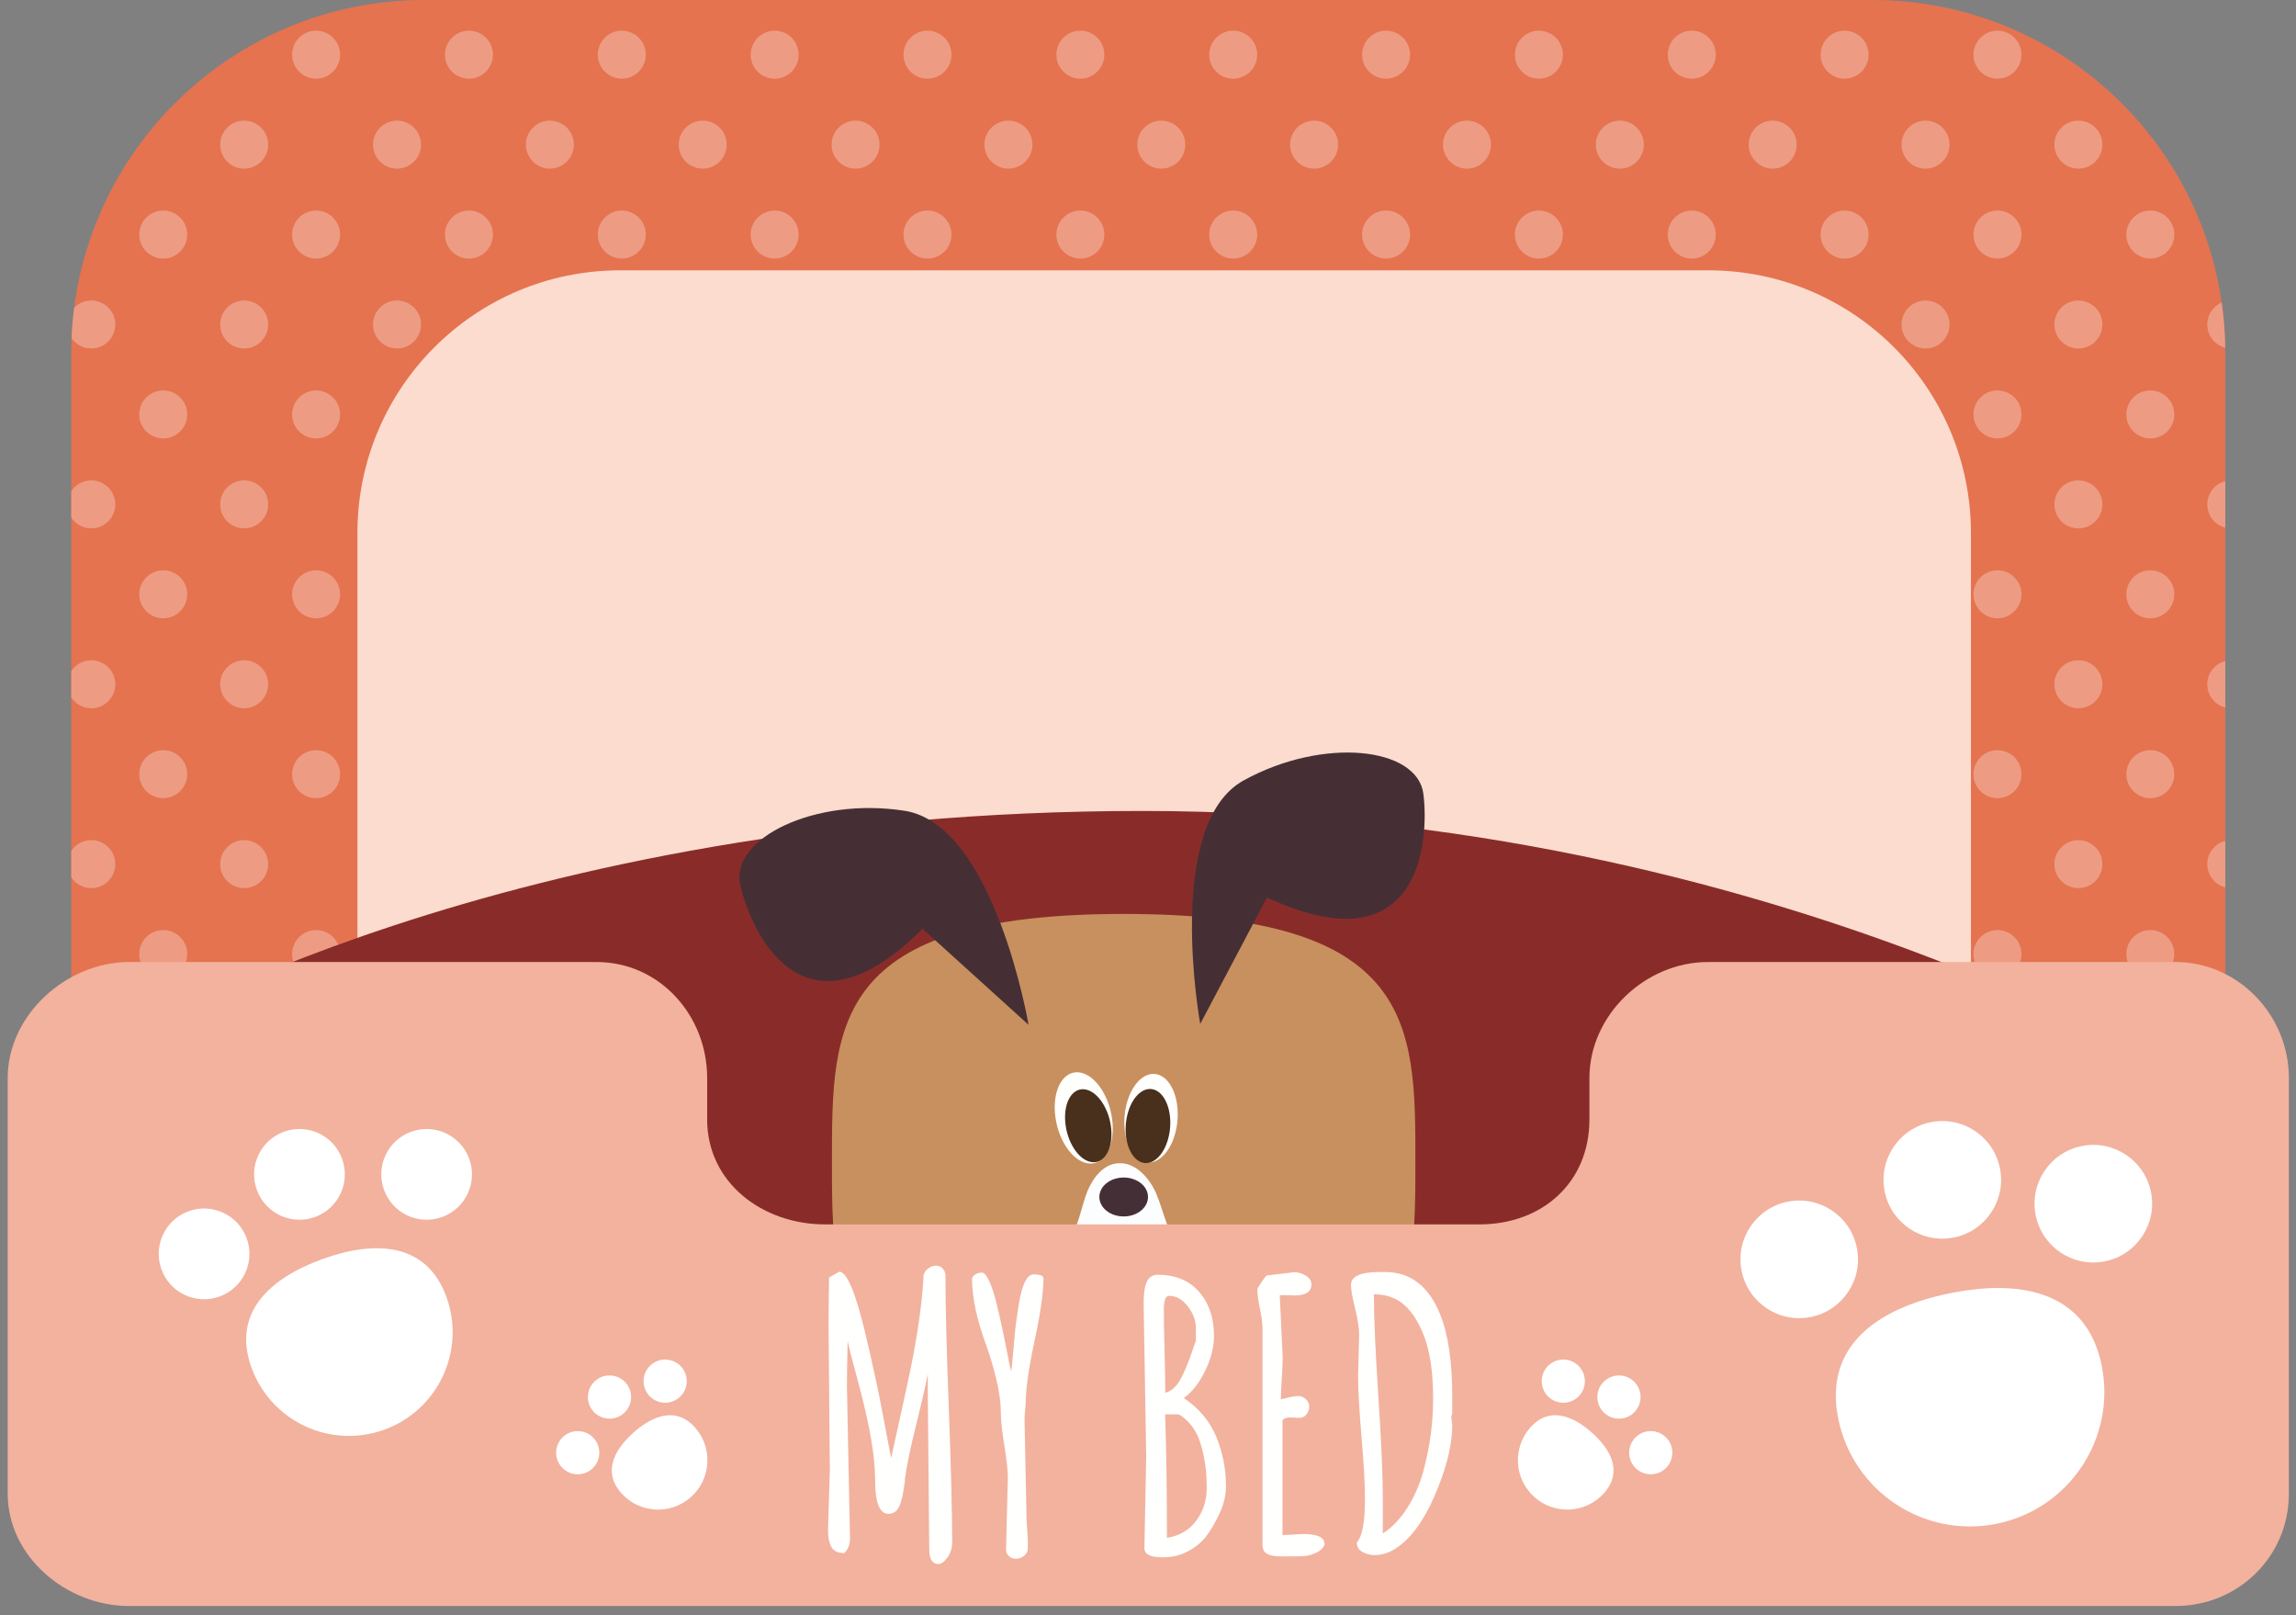 <svg xmlns="http://www.w3.org/2000/svg" width="236" height="166" viewBox="0 0 236 166">
  <rect x="0" y="0" width="236" height="166" fill="#808080" stroke="none"/>
  <g fill="none" fill-rule="evenodd">
    <g transform="translate(7)">
      <path d="M223.684,123.765 C223.025,123.765 222.363,123.633 221.732,123.366 L221.732,109.477 C222.623,110.748 222.863,112.333 222.46,113.774 C222.885,113.665 223.319,113.611 223.752,113.611 C225.056,113.611 226.348,114.105 227.337,115.118 C229.304,117.129 229.241,120.327 227.229,122.296 C226.237,123.266 224.967,123.765 223.684,123.765"/>
      <path fill="#E57350" d="M221.732,124.647 C221.732,144.695 205.479,160.948 185.431,160.948 L36.627,160.948 C16.579,160.948 0.327,144.695 0.327,124.647 L0.327,36.301 C0.327,16.252 16.579,0 36.627,0 L185.431,0 C205.479,0 221.732,16.252 221.732,36.301 L221.732,124.647"/>
      <g fill="#ED9C83" transform="translate(.327 2.451)">
        <path d="M25.163 5.634C23.801 5.634 22.699 4.53 22.699 3.168 22.699 1.809 23.801.703 25.163.703 26.524.703 27.627 1.809 27.627 3.168 27.627 4.53 26.524 5.634 25.163 5.634M40.875 5.634C39.513 5.634 38.41 4.53 38.41 3.168 38.41 1.809 39.513.703 40.875.703 42.234.703 43.339 1.809 43.339 3.168 43.339 4.53 42.234 5.634 40.875 5.634M56.585 5.634C55.225 5.634 54.122 4.53 54.122 3.168 54.122 1.809 55.225.703 56.585.703 57.947.703 59.05 1.809 59.05 3.168 59.05 4.53 57.947 5.634 56.585 5.634M72.297 5.634C70.936 5.634 69.833 4.53 69.833 3.168 69.833 1.809 70.936.703 72.297.703 73.658.703 74.762 1.809 74.762 3.168 74.762 4.53 73.658 5.634 72.297 5.634M88.008 5.634C86.647 5.634 85.545 4.53 85.545 3.168 85.545 1.809 86.647.703 88.008.703 89.369.703 90.472 1.809 90.472 3.168 90.472 4.53 89.369 5.634 88.008 5.634M103.719 5.634C102.359 5.634 101.256 4.53 101.256 3.168 101.256 1.809 102.359.703 103.719.703 105.081.703 106.184 1.809 106.184 3.168 106.184 4.53 105.081 5.634 103.719 5.634M119.431 5.634C118.07 5.634 116.967 4.53 116.967 3.168 116.967 1.809 118.07.703 119.431.703 120.792.703 121.895 1.809 121.895 3.168 121.895 4.53 120.792 5.634 119.431 5.634M135.142 5.634C133.781 5.634 132.677 4.53 132.677 3.168 132.677 1.809 133.781.703 135.142.703 136.502.703 137.607 1.809 137.607 3.168 137.607 4.53 136.502 5.634 135.142 5.634M150.852 5.634C149.492 5.634 148.389 4.53 148.389 3.168 148.389 1.809 149.492.703 150.852.703 152.214.703 153.318 1.809 153.318 3.168 153.318 4.53 152.214 5.634 150.852 5.634M166.565 5.634C165.203 5.634 164.1 4.53 164.1 3.168 164.1 1.809 165.203.703 166.565.703 167.925.703 169.03 1.809 169.03 3.168 169.03 4.53 167.925 5.634 166.565 5.634M182.276 5.634C180.914 5.634 179.812 4.53 179.812 3.168 179.812 1.809 180.914.703 182.276.703 183.637.703 184.74 1.809 184.74 3.168 184.74 4.53 183.637 5.634 182.276 5.634M197.987 5.634C196.626 5.634 195.523 4.53 195.523 3.168 195.523 1.809 196.626.703 197.987.703 199.348.703 200.452 1.809 200.452 3.168 200.452 4.53 199.348 5.634 197.987 5.634M17.77 14.876C16.408 14.876 15.306 13.772 15.306 12.409 15.306 11.048 16.408 9.947 17.77 9.947 19.131 9.947 20.234 11.048 20.234 12.409 20.234 13.772 19.131 14.876 17.77 14.876M33.48 14.876C32.12 14.876 31.016 13.772 31.016 12.409 31.016 11.048 32.12 9.947 33.48 9.947 34.842 9.947 35.946 11.048 35.946 12.409 35.946 13.772 34.842 14.876 33.48 14.876M49.191 14.876C47.831 14.876 46.728 13.772 46.728 12.409 46.728 11.048 47.831 9.947 49.191 9.947 50.553 9.947 51.657 11.048 51.657 12.409 51.657 13.772 50.553 14.876 49.191 14.876M64.903 14.876C63.542 14.876 62.44 13.772 62.44 12.409 62.44 11.048 63.542 9.947 64.903 9.947 66.264 9.947 67.368 11.048 67.368 12.409 67.368 13.772 66.264 14.876 64.903 14.876M80.614 14.876C79.253 14.876 78.151 13.772 78.151 12.409 78.151 11.048 79.253 9.947 80.614 9.947 81.975 9.947 83.079 11.048 83.079 12.409 83.079 13.772 81.975 14.876 80.614 14.876M96.326 14.876C94.965 14.876 93.862 13.772 93.862 12.409 93.862 11.048 94.965 9.947 96.326 9.947 97.686 9.947 98.791 11.048 98.791 12.409 98.791 13.772 97.686 14.876 96.326 14.876M112.038 14.876C110.676 14.876 109.573 13.772 109.573 12.409 109.573 11.048 110.676 9.947 112.038 9.947 113.398 9.947 114.502 11.048 114.502 12.409 114.502 13.772 113.398 14.876 112.038 14.876M127.748 14.876C126.387 14.876 125.284 13.772 125.284 12.409 125.284 11.048 126.387 9.947 127.748 9.947 129.109 9.947 130.213 11.048 130.213 12.409 130.213 13.772 129.109 14.876 127.748 14.876M143.46 14.876C142.099 14.876 140.996 13.772 140.996 12.409 140.996 11.048 142.099 9.947 143.46 9.947 144.821 9.947 145.925 11.048 145.925 12.409 145.925 13.772 144.821 14.876 143.46 14.876M159.171 14.876C157.81 14.876 156.708 13.772 156.708 12.409 156.708 11.048 157.81 9.947 159.171 9.947 160.532 9.947 161.636 11.048 161.636 12.409 161.636 13.772 160.532 14.876 159.171 14.876M174.882 14.876C173.521 14.876 172.417 13.772 172.417 12.409 172.417 11.048 173.521 9.947 174.882 9.947 176.243 9.947 177.346 11.048 177.346 12.409 177.346 13.772 176.243 14.876 174.882 14.876M190.592 14.876C189.233 14.876 188.128 13.772 188.128 12.409 188.128 11.048 189.233 9.947 190.592 9.947 191.953 9.947 193.059 11.048 193.059 12.409 193.059 13.772 191.953 14.876 190.592 14.876M206.304 14.876C204.944 14.876 203.84 13.772 203.84 12.409 203.84 11.048 204.944 9.947 206.304 9.947 207.667 9.947 208.77 11.048 208.77 12.409 208.77 13.772 207.667 14.876 206.304 14.876M9.452 24.118C8.091 24.118 6.987 23.014 6.987 21.652 6.987 20.292 8.091 19.187 9.452 19.187 10.813 19.187 11.917 20.292 11.917 21.652 11.917 23.014 10.813 24.118 9.452 24.118M25.163 24.118C23.801 24.118 22.699 23.014 22.699 21.652 22.699 20.292 23.801 19.187 25.163 19.187 26.524 19.187 27.627 20.292 27.627 21.652 27.627 23.014 26.524 24.118 25.163 24.118M40.875 24.118C39.513 24.118 38.41 23.014 38.41 21.652 38.41 20.292 39.513 19.187 40.875 19.187 42.234 19.187 43.339 20.292 43.339 21.652 43.339 23.014 42.234 24.118 40.875 24.118M56.585 24.118C55.225 24.118 54.122 23.014 54.122 21.652 54.122 20.292 55.225 19.187 56.585 19.187 57.947 19.187 59.05 20.292 59.05 21.652 59.05 23.014 57.947 24.118 56.585 24.118M72.297 24.118C70.936 24.118 69.833 23.014 69.833 21.652 69.833 20.292 70.936 19.187 72.297 19.187 73.658 19.187 74.762 20.292 74.762 21.652 74.762 23.014 73.658 24.118 72.297 24.118M88.008 24.118C86.647 24.118 85.545 23.014 85.545 21.652 85.545 20.292 86.647 19.187 88.008 19.187 89.369 19.187 90.472 20.292 90.472 21.652 90.472 23.014 89.369 24.118 88.008 24.118M103.719 24.118C102.359 24.118 101.256 23.014 101.256 21.652 101.256 20.292 102.359 19.187 103.719 19.187 105.081 19.187 106.184 20.292 106.184 21.652 106.184 23.014 105.081 24.118 103.719 24.118M119.431 24.118C118.07 24.118 116.967 23.014 116.967 21.652 116.967 20.292 118.07 19.187 119.431 19.187 120.792 19.187 121.895 20.292 121.895 21.652 121.895 23.014 120.792 24.118 119.431 24.118M135.142 24.118C133.781 24.118 132.677 23.014 132.677 21.652 132.677 20.292 133.781 19.187 135.142 19.187 136.502 19.187 137.607 20.292 137.607 21.652 137.607 23.014 136.502 24.118 135.142 24.118M150.852 24.118C149.492 24.118 148.389 23.014 148.389 21.652 148.389 20.292 149.492 19.187 150.852 19.187 152.214 19.187 153.318 20.292 153.318 21.652 153.318 23.014 152.214 24.118 150.852 24.118M166.565 24.118C165.203 24.118 164.1 23.014 164.1 21.652 164.1 20.292 165.203 19.187 166.565 19.187 167.925 19.187 169.03 20.292 169.03 21.652 169.03 23.014 167.925 24.118 166.565 24.118M182.276 24.118C180.914 24.118 179.812 23.014 179.812 21.652 179.812 20.292 180.914 19.187 182.276 19.187 183.637 19.187 184.74 20.292 184.74 21.652 184.74 23.014 183.637 24.118 182.276 24.118M197.987 24.118C196.626 24.118 195.523 23.014 195.523 21.652 195.523 20.292 196.626 19.187 197.987 19.187 199.348 19.187 200.452 20.292 200.452 21.652 200.452 23.014 199.348 24.118 197.987 24.118M213.698 24.118C212.337 24.118 211.234 23.014 211.234 21.652 211.234 20.292 212.337 19.187 213.698 19.187 215.059 19.187 216.163 20.292 216.163 21.652 216.163 23.014 215.059 24.118 213.698 24.118M2.059 33.359C1.219 33.359.478 32.94.033 32.3.077 31.243.166 30.199.299 29.168.746 28.713 1.369 28.431 2.059 28.431 3.418 28.431 4.523 29.533 4.523 30.895 4.523 32.257 3.418 33.359 2.059 33.359M17.77 33.359C16.408 33.359 15.306 32.257 15.306 30.895 15.306 29.533 16.408 28.431 17.77 28.431 19.131 28.431 20.234 29.533 20.234 30.895 20.234 32.257 19.131 33.359 17.77 33.359M33.48 33.359C32.12 33.359 31.016 32.257 31.016 30.895 31.016 29.533 32.12 28.431 33.48 28.431 34.842 28.431 35.946 29.533 35.946 30.895 35.946 32.257 34.842 33.359 33.48 33.359M49.191 33.359C47.831 33.359 46.728 32.257 46.728 30.895 46.728 29.533 47.831 28.431 49.191 28.431 50.553 28.431 51.657 29.533 51.657 30.895 51.657 32.257 50.553 33.359 49.191 33.359M64.903 33.359C63.542 33.359 62.44 32.257 62.44 30.895 62.44 29.533 63.542 28.431 64.903 28.431 66.264 28.431 67.368 29.533 67.368 30.895 67.368 32.257 66.264 33.359 64.903 33.359M80.614 33.359C79.253 33.359 78.151 32.257 78.151 30.895 78.151 29.533 79.253 28.431 80.614 28.431 81.975 28.431 83.079 29.533 83.079 30.895 83.079 32.257 81.975 33.359 80.614 33.359M96.326 33.359C94.965 33.359 93.862 32.257 93.862 30.895 93.862 29.533 94.965 28.431 96.326 28.431 97.686 28.431 98.791 29.533 98.791 30.895 98.791 32.257 97.686 33.359 96.326 33.359M112.038 33.359C110.676 33.359 109.573 32.257 109.573 30.895 109.573 29.533 110.676 28.431 112.038 28.431 113.398 28.431 114.502 29.533 114.502 30.895 114.502 32.257 113.398 33.359 112.038 33.359M127.748 33.359C126.387 33.359 125.284 32.257 125.284 30.895 125.284 29.533 126.387 28.431 127.748 28.431 129.109 28.431 130.213 29.533 130.213 30.895 130.213 32.257 129.109 33.359 127.748 33.359M143.46 33.359C142.099 33.359 140.996 32.257 140.996 30.895 140.996 29.533 142.099 28.431 143.46 28.431 144.821 28.431 145.925 29.533 145.925 30.895 145.925 32.257 144.821 33.359 143.46 33.359M159.171 33.359C157.81 33.359 156.708 32.257 156.708 30.895 156.708 29.533 157.81 28.431 159.171 28.431 160.532 28.431 161.636 29.533 161.636 30.895 161.636 32.257 160.532 33.359 159.171 33.359M174.882 33.359C173.521 33.359 172.417 32.257 172.417 30.895 172.417 29.533 173.521 28.431 174.882 28.431 176.243 28.431 177.346 29.533 177.346 30.895 177.346 32.257 176.243 33.359 174.882 33.359M190.592 33.359C189.233 33.359 188.128 32.257 188.128 30.895 188.128 29.533 189.233 28.431 190.592 28.431 191.953 28.431 193.059 29.533 193.059 30.895 193.059 32.257 191.953 33.359 190.592 33.359M206.304 33.359C204.944 33.359 203.84 32.257 203.84 30.895 203.84 29.533 204.944 28.431 206.304 28.431 207.667 28.431 208.77 29.533 208.77 30.895 208.77 32.257 207.667 33.359 206.304 33.359M221.401 33.281C220.337 33.009 219.552 32.044 219.552 30.895 219.552 29.882 220.162 29.013 221.033 28.634 221.252 30.154 221.377 31.706 221.401 33.281M9.452 42.6C8.091 42.6 6.987 41.498 6.987 40.136 6.987 38.775 8.091 37.671 9.452 37.671 10.813 37.671 11.917 38.775 11.917 40.136 11.917 41.498 10.813 42.6 9.452 42.6M25.163 42.6C23.801 42.6 22.699 41.498 22.699 40.136 22.699 38.775 23.801 37.671 25.163 37.671 26.524 37.671 27.627 38.775 27.627 40.136 27.627 41.498 26.524 42.6 25.163 42.6M40.875 42.6C39.513 42.6 38.41 41.498 38.41 40.136 38.41 38.775 39.513 37.671 40.875 37.671 42.234 37.671 43.339 38.775 43.339 40.136 43.339 41.498 42.234 42.6 40.875 42.6M56.585 42.6C55.225 42.6 54.122 41.498 54.122 40.136 54.122 38.775 55.225 37.671 56.585 37.671 57.947 37.671 59.05 38.775 59.05 40.136 59.05 41.498 57.947 42.6 56.585 42.6M72.297 42.6C70.936 42.6 69.833 41.498 69.833 40.136 69.833 38.775 70.936 37.671 72.297 37.671 73.658 37.671 74.762 38.775 74.762 40.136 74.762 41.498 73.658 42.6 72.297 42.6M88.008 42.6C86.647 42.6 85.545 41.498 85.545 40.136 85.545 38.775 86.647 37.671 88.008 37.671 89.369 37.671 90.472 38.775 90.472 40.136 90.472 41.498 89.369 42.6 88.008 42.6M103.719 42.6C102.359 42.6 101.256 41.498 101.256 40.136 101.256 38.775 102.359 37.671 103.719 37.671 105.081 37.671 106.184 38.775 106.184 40.136 106.184 41.498 105.081 42.6 103.719 42.6M119.431 42.6C118.07 42.6 116.967 41.498 116.967 40.136 116.967 38.775 118.07 37.671 119.431 37.671 120.792 37.671 121.895 38.775 121.895 40.136 121.895 41.498 120.792 42.6 119.431 42.6M135.142 42.6C133.781 42.6 132.677 41.498 132.677 40.136 132.677 38.775 133.781 37.671 135.142 37.671 136.502 37.671 137.607 38.775 137.607 40.136 137.607 41.498 136.502 42.6 135.142 42.6M150.852 42.6C149.492 42.6 148.389 41.498 148.389 40.136 148.389 38.775 149.492 37.671 150.852 37.671 152.214 37.671 153.318 38.775 153.318 40.136 153.318 41.498 152.214 42.6 150.852 42.6M166.565 42.6C165.203 42.6 164.1 41.498 164.1 40.136 164.1 38.775 165.203 37.671 166.565 37.671 167.925 37.671 169.03 38.775 169.03 40.136 169.03 41.498 167.925 42.6 166.565 42.6M182.276 42.6C180.914 42.6 179.812 41.498 179.812 40.136 179.812 38.775 180.914 37.671 182.276 37.671 183.637 37.671 184.74 38.775 184.74 40.136 184.74 41.498 183.637 42.6 182.276 42.6M197.987 42.6C196.626 42.6 195.523 41.498 195.523 40.136 195.523 38.775 196.626 37.671 197.987 37.671 199.348 37.671 200.452 38.775 200.452 40.136 200.452 41.498 199.348 42.6 197.987 42.6M213.698 42.6C212.337 42.6 211.234 41.498 211.234 40.136 211.234 38.775 212.337 37.671 213.698 37.671 215.059 37.671 216.163 38.775 216.163 40.136 216.163 41.498 215.059 42.6 213.698 42.6M2.059 51.842C1.199 51.842.441 51.403 0 50.735L0 48.022C.441 47.354 1.199 46.914 2.059 46.914 3.418 46.914 4.523 48.016 4.523 49.379 4.523 50.74 3.418 51.842 2.059 51.842M17.77 51.842C16.408 51.842 15.306 50.74 15.306 49.379 15.306 48.016 16.408 46.914 17.77 46.914 19.131 46.914 20.234 48.016 20.234 49.379 20.234 50.74 19.131 51.842 17.77 51.842M33.48 51.842C32.12 51.842 31.016 50.74 31.016 49.379 31.016 48.016 32.12 46.914 33.48 46.914 34.842 46.914 35.946 48.016 35.946 49.379 35.946 50.74 34.842 51.842 33.48 51.842M49.191 51.842C47.831 51.842 46.728 50.74 46.728 49.379 46.728 48.016 47.831 46.914 49.191 46.914 50.553 46.914 51.657 48.016 51.657 49.379 51.657 50.74 50.553 51.842 49.191 51.842M64.903 51.842C63.542 51.842 62.44 50.74 62.44 49.379 62.44 48.016 63.542 46.914 64.903 46.914 66.264 46.914 67.368 48.016 67.368 49.379 67.368 50.74 66.264 51.842 64.903 51.842M80.614 51.842C79.253 51.842 78.151 50.74 78.151 49.379 78.151 48.016 79.253 46.914 80.614 46.914 81.975 46.914 83.079 48.016 83.079 49.379 83.079 50.74 81.975 51.842 80.614 51.842M96.326 51.842C94.965 51.842 93.862 50.74 93.862 49.379 93.862 48.016 94.965 46.914 96.326 46.914 97.686 46.914 98.791 48.016 98.791 49.379 98.791 50.74 97.686 51.842 96.326 51.842M112.038 51.842C110.676 51.842 109.573 50.74 109.573 49.379 109.573 48.016 110.676 46.914 112.038 46.914 113.398 46.914 114.502 48.016 114.502 49.379 114.502 50.74 113.398 51.842 112.038 51.842M127.748 51.842C126.387 51.842 125.284 50.74 125.284 49.379 125.284 48.016 126.387 46.914 127.748 46.914 129.109 46.914 130.213 48.016 130.213 49.379 130.213 50.74 129.109 51.842 127.748 51.842M143.46 51.842C142.099 51.842 140.996 50.74 140.996 49.379 140.996 48.016 142.099 46.914 143.46 46.914 144.821 46.914 145.925 48.016 145.925 49.379 145.925 50.74 144.821 51.842 143.46 51.842M159.171 51.842C157.81 51.842 156.708 50.74 156.708 49.379 156.708 48.016 157.81 46.914 159.171 46.914 160.532 46.914 161.636 48.016 161.636 49.379 161.636 50.74 160.532 51.842 159.171 51.842M174.882 51.842C173.521 51.842 172.417 50.74 172.417 49.379 172.417 48.016 173.521 46.914 174.882 46.914 176.243 46.914 177.346 48.016 177.346 49.379 177.346 50.74 176.243 51.842 174.882 51.842M190.592 51.842C189.233 51.842 188.128 50.74 188.128 49.379 188.128 48.016 189.233 46.914 190.592 46.914 191.953 46.914 193.059 48.016 193.059 49.379 193.059 50.74 191.953 51.842 190.592 51.842M206.304 51.842C204.944 51.842 203.84 50.74 203.84 49.379 203.84 48.016 204.944 46.914 206.304 46.914 207.667 46.914 208.77 48.016 208.77 49.379 208.77 50.74 207.667 51.842 206.304 51.842M221.405 51.766C220.34 51.495 219.552 50.529 219.552 49.379 219.552 48.227 220.34 47.261 221.405 46.99L221.405 51.766M9.452 61.085C8.091 61.085 6.987 59.982 6.987 58.62 6.987 57.259 8.091 56.155 9.452 56.155 10.813 56.155 11.917 57.259 11.917 58.62 11.917 59.982 10.813 61.085 9.452 61.085M25.163 61.085C23.801 61.085 22.699 59.982 22.699 58.62 22.699 57.259 23.801 56.155 25.163 56.155 26.524 56.155 27.627 57.259 27.627 58.62 27.627 59.982 26.524 61.085 25.163 61.085M40.875 61.085C39.513 61.085 38.41 59.982 38.41 58.62 38.41 57.259 39.513 56.155 40.875 56.155 42.234 56.155 43.339 57.259 43.339 58.62 43.339 59.982 42.234 61.085 40.875 61.085M56.585 61.085C55.225 61.085 54.122 59.982 54.122 58.62 54.122 57.259 55.225 56.155 56.585 56.155 57.947 56.155 59.05 57.259 59.05 58.62 59.05 59.982 57.947 61.085 56.585 61.085M72.297 61.085C70.936 61.085 69.833 59.982 69.833 58.62 69.833 57.259 70.936 56.155 72.297 56.155 73.658 56.155 74.762 57.259 74.762 58.62 74.762 59.982 73.658 61.085 72.297 61.085M88.008 61.085C86.647 61.085 85.545 59.982 85.545 58.62 85.545 57.259 86.647 56.155 88.008 56.155 89.369 56.155 90.472 57.259 90.472 58.62 90.472 59.982 89.369 61.085 88.008 61.085M103.719 61.085C102.359 61.085 101.256 59.982 101.256 58.62 101.256 57.259 102.359 56.155 103.719 56.155 105.081 56.155 106.184 57.259 106.184 58.62 106.184 59.982 105.081 61.085 103.719 61.085M119.431 61.085C118.07 61.085 116.967 59.982 116.967 58.62 116.967 57.259 118.07 56.155 119.431 56.155 120.792 56.155 121.895 57.259 121.895 58.62 121.895 59.982 120.792 61.085 119.431 61.085M135.142 61.085C133.781 61.085 132.677 59.982 132.677 58.62 132.677 57.259 133.781 56.155 135.142 56.155 136.502 56.155 137.607 57.259 137.607 58.62 137.607 59.982 136.502 61.085 135.142 61.085M150.852 61.085C149.492 61.085 148.389 59.982 148.389 58.62 148.389 57.259 149.492 56.155 150.852 56.155 152.214 56.155 153.318 57.259 153.318 58.62 153.318 59.982 152.214 61.085 150.852 61.085M166.565 61.085C165.203 61.085 164.1 59.982 164.1 58.62 164.1 57.259 165.203 56.155 166.565 56.155 167.925 56.155 169.03 57.259 169.03 58.62 169.03 59.982 167.925 61.085 166.565 61.085M182.276 61.085C180.914 61.085 179.812 59.982 179.812 58.62 179.812 57.259 180.914 56.155 182.276 56.155 183.637 56.155 184.74 57.259 184.74 58.62 184.74 59.982 183.637 61.085 182.276 61.085M197.987 61.085C196.626 61.085 195.523 59.982 195.523 58.62 195.523 57.259 196.626 56.155 197.987 56.155 199.348 56.155 200.452 57.259 200.452 58.62 200.452 59.982 199.348 61.085 197.987 61.085M213.698 61.085C212.337 61.085 211.234 59.982 211.234 58.62 211.234 57.259 212.337 56.155 213.698 56.155 215.059 56.155 216.163 57.259 216.163 58.62 216.163 59.982 215.059 61.085 213.698 61.085M2.059 70.327C1.199 70.327.441 69.887 0 69.219L0 66.506C.441 65.838 1.199 65.398 2.059 65.398 3.418 65.398 4.523 66.501 4.523 67.862 4.523 69.224 3.418 70.327 2.059 70.327M17.77 70.327C16.408 70.327 15.306 69.224 15.306 67.862 15.306 66.501 16.408 65.398 17.77 65.398 19.131 65.398 20.234 66.501 20.234 67.862 20.234 69.224 19.131 70.327 17.77 70.327M33.48 70.327C32.12 70.327 31.016 69.224 31.016 67.862 31.016 66.501 32.12 65.398 33.48 65.398 34.842 65.398 35.946 66.501 35.946 67.862 35.946 69.224 34.842 70.327 33.48 70.327M49.191 70.327C47.831 70.327 46.728 69.224 46.728 67.862 46.728 66.501 47.831 65.398 49.191 65.398 50.553 65.398 51.657 66.501 51.657 67.862 51.657 69.224 50.553 70.327 49.191 70.327M64.903 70.327C63.542 70.327 62.44 69.224 62.44 67.862 62.44 66.501 63.542 65.398 64.903 65.398 66.264 65.398 67.368 66.501 67.368 67.862 67.368 69.224 66.264 70.327 64.903 70.327M80.614 70.327C79.253 70.327 78.151 69.224 78.151 67.862 78.151 66.501 79.253 65.398 80.614 65.398 81.975 65.398 83.079 66.501 83.079 67.862 83.079 69.224 81.975 70.327 80.614 70.327M96.326 70.327C94.965 70.327 93.862 69.224 93.862 67.862 93.862 66.501 94.965 65.398 96.326 65.398 97.686 65.398 98.791 66.501 98.791 67.862 98.791 69.224 97.686 70.327 96.326 70.327M112.038 70.327C110.676 70.327 109.573 69.224 109.573 67.862 109.573 66.501 110.676 65.398 112.038 65.398 113.398 65.398 114.502 66.501 114.502 67.862 114.502 69.224 113.398 70.327 112.038 70.327M127.748 70.327C126.387 70.327 125.284 69.224 125.284 67.862 125.284 66.501 126.387 65.398 127.748 65.398 129.109 65.398 130.213 66.501 130.213 67.862 130.213 69.224 129.109 70.327 127.748 70.327M143.46 70.327C142.099 70.327 140.996 69.224 140.996 67.862 140.996 66.501 142.099 65.398 143.46 65.398 144.821 65.398 145.925 66.501 145.925 67.862 145.925 69.224 144.821 70.327 143.46 70.327M159.171 70.327C157.81 70.327 156.708 69.224 156.708 67.862 156.708 66.501 157.81 65.398 159.171 65.398 160.532 65.398 161.636 66.501 161.636 67.862 161.636 69.224 160.532 70.327 159.171 70.327M174.882 70.327C173.521 70.327 172.417 69.224 172.417 67.862 172.417 66.501 173.521 65.398 174.882 65.398 176.243 65.398 177.346 66.501 177.346 67.862 177.346 69.224 176.243 70.327 174.882 70.327M190.592 70.327C189.233 70.327 188.128 69.224 188.128 67.862 188.128 66.501 189.233 65.398 190.592 65.398 191.953 65.398 193.059 66.501 193.059 67.862 193.059 69.224 191.953 70.327 190.592 70.327M206.304 70.327C204.944 70.327 203.84 69.224 203.84 67.862 203.84 66.501 204.944 65.398 206.304 65.398 207.667 65.398 208.77 66.501 208.77 67.862 208.77 69.224 207.667 70.327 206.304 70.327M221.405 70.251C220.34 69.98 219.552 69.013 219.552 67.862 219.552 66.712 220.34 65.746 221.405 65.474L221.405 70.251M9.452 79.569C8.091 79.569 6.987 78.465 6.987 77.104 6.987 75.743 8.091 74.638 9.452 74.638 10.813 74.638 11.917 75.743 11.917 77.104 11.917 78.465 10.813 79.569 9.452 79.569M25.163 79.569C23.801 79.569 22.699 78.465 22.699 77.104 22.699 75.743 23.801 74.638 25.163 74.638 26.524 74.638 27.627 75.743 27.627 77.104 27.627 78.465 26.524 79.569 25.163 79.569M40.875 79.569C39.513 79.569 38.41 78.465 38.41 77.104 38.41 75.743 39.513 74.638 40.875 74.638 42.234 74.638 43.339 75.743 43.339 77.104 43.339 78.465 42.234 79.569 40.875 79.569M56.585 79.569C55.225 79.569 54.122 78.465 54.122 77.104 54.122 75.743 55.225 74.638 56.585 74.638 57.947 74.638 59.05 75.743 59.05 77.104 59.05 78.465 57.947 79.569 56.585 79.569M72.297 79.569C70.936 79.569 69.833 78.465 69.833 77.104 69.833 75.743 70.936 74.638 72.297 74.638 73.658 74.638 74.762 75.743 74.762 77.104 74.762 78.465 73.658 79.569 72.297 79.569M88.008 79.569C86.647 79.569 85.545 78.465 85.545 77.104 85.545 75.743 86.647 74.638 88.008 74.638 89.369 74.638 90.472 75.743 90.472 77.104 90.472 78.465 89.369 79.569 88.008 79.569M103.719 79.569C102.359 79.569 101.256 78.465 101.256 77.104 101.256 75.743 102.359 74.638 103.719 74.638 105.081 74.638 106.184 75.743 106.184 77.104 106.184 78.465 105.081 79.569 103.719 79.569M119.431 79.569C118.07 79.569 116.967 78.465 116.967 77.104 116.967 75.743 118.07 74.638 119.431 74.638 120.792 74.638 121.895 75.743 121.895 77.104 121.895 78.465 120.792 79.569 119.431 79.569M135.142 79.569C133.781 79.569 132.677 78.465 132.677 77.104 132.677 75.743 133.781 74.638 135.142 74.638 136.502 74.638 137.607 75.743 137.607 77.104 137.607 78.465 136.502 79.569 135.142 79.569M150.852 79.569C149.492 79.569 148.389 78.465 148.389 77.104 148.389 75.743 149.492 74.638 150.852 74.638 152.214 74.638 153.318 75.743 153.318 77.104 153.318 78.465 152.214 79.569 150.852 79.569M166.565 79.569C165.203 79.569 164.1 78.465 164.1 77.104 164.1 75.743 165.203 74.638 166.565 74.638 167.925 74.638 169.03 75.743 169.03 77.104 169.03 78.465 167.925 79.569 166.565 79.569M182.276 79.569C180.914 79.569 179.812 78.465 179.812 77.104 179.812 75.743 180.914 74.638 182.276 74.638 183.637 74.638 184.74 75.743 184.74 77.104 184.74 78.465 183.637 79.569 182.276 79.569M197.987 79.569C196.626 79.569 195.523 78.465 195.523 77.104 195.523 75.743 196.626 74.638 197.987 74.638 199.348 74.638 200.452 75.743 200.452 77.104 200.452 78.465 199.348 79.569 197.987 79.569M213.698 79.569C212.337 79.569 211.234 78.465 211.234 77.104 211.234 75.743 212.337 74.638 213.698 74.638 215.059 74.638 216.163 75.743 216.163 77.104 216.163 78.465 215.059 79.569 213.698 79.569M2.059 88.811C1.199 88.811.441 88.371 0 87.703L0 84.989C.441 84.321 1.199 83.881 2.059 83.881 3.418 83.881 4.523 84.985 4.523 86.346 4.523 87.708 3.418 88.811 2.059 88.811M17.77 88.811C16.408 88.811 15.306 87.708 15.306 86.346 15.306 84.985 16.408 83.881 17.77 83.881 19.131 83.881 20.234 84.985 20.234 86.346 20.234 87.708 19.131 88.811 17.77 88.811M33.48 88.811C32.12 88.811 31.016 87.708 31.016 86.346 31.016 84.985 32.12 83.881 33.48 83.881 34.842 83.881 35.946 84.985 35.946 86.346 35.946 87.708 34.842 88.811 33.48 88.811M49.191 88.811C47.831 88.811 46.728 87.708 46.728 86.346 46.728 84.985 47.831 83.881 49.191 83.881 50.553 83.881 51.657 84.985 51.657 86.346 51.657 87.708 50.553 88.811 49.191 88.811M64.903 88.811C63.542 88.811 62.44 87.708 62.44 86.346 62.44 84.985 63.542 83.881 64.903 83.881 66.264 83.881 67.368 84.985 67.368 86.346 67.368 87.708 66.264 88.811 64.903 88.811M80.614 88.811C79.253 88.811 78.151 87.708 78.151 86.346 78.151 84.985 79.253 83.881 80.614 83.881 81.975 83.881 83.079 84.985 83.079 86.346 83.079 87.708 81.975 88.811 80.614 88.811M96.326 88.811C94.965 88.811 93.862 87.708 93.862 86.346 93.862 84.985 94.965 83.881 96.326 83.881 97.686 83.881 98.791 84.985 98.791 86.346 98.791 87.708 97.686 88.811 96.326 88.811M112.038 88.811C110.676 88.811 109.573 87.708 109.573 86.346 109.573 84.985 110.676 83.881 112.038 83.881 113.398 83.881 114.502 84.985 114.502 86.346 114.502 87.708 113.398 88.811 112.038 88.811M127.748 88.811C126.387 88.811 125.284 87.708 125.284 86.346 125.284 84.985 126.387 83.881 127.748 83.881 129.109 83.881 130.213 84.985 130.213 86.346 130.213 87.708 129.109 88.811 127.748 88.811M143.46 88.811C142.099 88.811 140.996 87.708 140.996 86.346 140.996 84.985 142.099 83.881 143.46 83.881 144.821 83.881 145.925 84.985 145.925 86.346 145.925 87.708 144.821 88.811 143.46 88.811M159.171 88.811C157.81 88.811 156.708 87.708 156.708 86.346 156.708 84.985 157.81 83.881 159.171 83.881 160.532 83.881 161.636 84.985 161.636 86.346 161.636 87.708 160.532 88.811 159.171 88.811M174.882 88.811C173.521 88.811 172.417 87.708 172.417 86.346 172.417 84.985 173.521 83.881 174.882 83.881 176.243 83.881 177.346 84.985 177.346 86.346 177.346 87.708 176.243 88.811 174.882 88.811M190.592 88.811C189.233 88.811 188.128 87.708 188.128 86.346 188.128 84.985 189.233 83.881 190.592 83.881 191.953 83.881 193.059 84.985 193.059 86.346 193.059 87.708 191.953 88.811 190.592 88.811M206.304 88.811C204.944 88.811 203.84 87.708 203.84 86.346 203.84 84.985 204.944 83.881 206.304 83.881 207.667 83.881 208.77 84.985 208.77 86.346 208.77 87.708 207.667 88.811 206.304 88.811M221.405 88.735C220.34 88.463 219.552 87.497 219.552 86.346 219.552 85.195 220.34 84.229 221.405 83.957L221.405 88.735M9.452 98.053C8.091 98.053 6.987 96.95 6.987 95.587 6.987 94.227 8.091 93.123 9.452 93.123 10.813 93.123 11.917 94.227 11.917 95.587 11.917 96.95 10.813 98.053 9.452 98.053M25.163 98.053C23.801 98.053 22.699 96.95 22.699 95.587 22.699 94.227 23.801 93.123 25.163 93.123 26.524 93.123 27.627 94.227 27.627 95.587 27.627 96.95 26.524 98.053 25.163 98.053M40.875 98.053C39.513 98.053 38.41 96.95 38.41 95.587 38.41 94.227 39.513 93.123 40.875 93.123 42.234 93.123 43.339 94.227 43.339 95.587 43.339 96.95 42.234 98.053 40.875 98.053M56.585 98.053C55.225 98.053 54.122 96.95 54.122 95.587 54.122 94.227 55.225 93.123 56.585 93.123 57.947 93.123 59.05 94.227 59.05 95.587 59.05 96.95 57.947 98.053 56.585 98.053M72.297 98.053C70.936 98.053 69.833 96.95 69.833 95.587 69.833 94.227 70.936 93.123 72.297 93.123 73.658 93.123 74.762 94.227 74.762 95.587 74.762 96.95 73.658 98.053 72.297 98.053M88.008 98.053C86.647 98.053 85.545 96.95 85.545 95.587 85.545 94.227 86.647 93.123 88.008 93.123 89.369 93.123 90.472 94.227 90.472 95.587 90.472 96.95 89.369 98.053 88.008 98.053M103.719 98.053C102.359 98.053 101.256 96.95 101.256 95.587 101.256 94.227 102.359 93.123 103.719 93.123 105.081 93.123 106.184 94.227 106.184 95.587 106.184 96.95 105.081 98.053 103.719 98.053M119.431 98.053C118.07 98.053 116.967 96.95 116.967 95.587 116.967 94.227 118.07 93.123 119.431 93.123 120.792 93.123 121.895 94.227 121.895 95.587 121.895 96.95 120.792 98.053 119.431 98.053M135.142 98.053C133.781 98.053 132.677 96.95 132.677 95.587 132.677 94.227 133.781 93.123 135.142 93.123 136.502 93.123 137.607 94.227 137.607 95.587 137.607 96.95 136.502 98.053 135.142 98.053M150.852 98.053C149.492 98.053 148.389 96.95 148.389 95.587 148.389 94.227 149.492 93.123 150.852 93.123 152.214 93.123 153.318 94.227 153.318 95.587 153.318 96.95 152.214 98.053 150.852 98.053M166.565 98.053C165.203 98.053 164.1 96.95 164.1 95.587 164.1 94.227 165.203 93.123 166.565 93.123 167.925 93.123 169.03 94.227 169.03 95.587 169.03 96.95 167.925 98.053 166.565 98.053M182.276 98.053C180.914 98.053 179.812 96.95 179.812 95.587 179.812 94.227 180.914 93.123 182.276 93.123 183.637 93.123 184.74 94.227 184.74 95.587 184.74 96.95 183.637 98.053 182.276 98.053M197.987 98.053C196.626 98.053 195.523 96.95 195.523 95.587 195.523 94.227 196.626 93.123 197.987 93.123 199.348 93.123 200.452 94.227 200.452 95.587 200.452 96.95 199.348 98.053 197.987 98.053M213.698 98.053C212.337 98.053 211.234 96.95 211.234 95.587 211.234 94.227 212.337 93.123 213.698 93.123 215.059 93.123 216.163 94.227 216.163 95.587 216.163 96.95 215.059 98.053 213.698 98.053M2.059 107.295C1.199 107.295.441 106.855 0 106.187L0 103.473C.441 102.806 1.199 102.365 2.059 102.365 3.418 102.365 4.523 103.467 4.523 104.83 4.523 106.191 3.418 107.295 2.059 107.295M17.77 107.295C16.408 107.295 15.306 106.191 15.306 104.83 15.306 103.467 16.408 102.365 17.77 102.365 19.131 102.365 20.234 103.467 20.234 104.83 20.234 106.191 19.131 107.295 17.77 107.295M33.48 107.295C32.12 107.295 31.016 106.191 31.016 104.83 31.016 103.467 32.12 102.365 33.48 102.365 34.842 102.365 35.946 103.467 35.946 104.83 35.946 106.191 34.842 107.295 33.48 107.295M49.191 107.295C47.831 107.295 46.728 106.191 46.728 104.83 46.728 103.467 47.831 102.365 49.191 102.365 50.553 102.365 51.657 103.467 51.657 104.83 51.657 106.191 50.553 107.295 49.191 107.295M64.903 107.295C63.542 107.295 62.44 106.191 62.44 104.83 62.44 103.467 63.542 102.365 64.903 102.365 66.264 102.365 67.368 103.467 67.368 104.83 67.368 106.191 66.264 107.295 64.903 107.295M80.614 107.295C79.253 107.295 78.151 106.191 78.151 104.83 78.151 103.467 79.253 102.365 80.614 102.365 81.975 102.365 83.079 103.467 83.079 104.83 83.079 106.191 81.975 107.295 80.614 107.295M96.326 107.295C94.965 107.295 93.862 106.191 93.862 104.83 93.862 103.467 94.965 102.365 96.326 102.365 97.686 102.365 98.791 103.467 98.791 104.83 98.791 106.191 97.686 107.295 96.326 107.295M112.038 107.295C110.676 107.295 109.573 106.191 109.573 104.83 109.573 103.467 110.676 102.365 112.038 102.365 113.398 102.365 114.502 103.467 114.502 104.83 114.502 106.191 113.398 107.295 112.038 107.295M127.748 107.295C126.387 107.295 125.284 106.191 125.284 104.83 125.284 103.467 126.387 102.365 127.748 102.365 129.109 102.365 130.213 103.467 130.213 104.83 130.213 106.191 129.109 107.295 127.748 107.295M143.46 107.295C142.099 107.295 140.996 106.191 140.996 104.83 140.996 103.467 142.099 102.365 143.46 102.365 144.821 102.365 145.925 103.467 145.925 104.83 145.925 106.191 144.821 107.295 143.46 107.295M159.171 107.295C157.81 107.295 156.708 106.191 156.708 104.83 156.708 103.467 157.81 102.365 159.171 102.365 160.532 102.365 161.636 103.467 161.636 104.83 161.636 106.191 160.532 107.295 159.171 107.295M174.882 107.295C173.521 107.295 172.417 106.191 172.417 104.83 172.417 103.467 173.521 102.365 174.882 102.365 176.243 102.365 177.346 103.467 177.346 104.83 177.346 106.191 176.243 107.295 174.882 107.295M190.592 107.295C189.233 107.295 188.128 106.191 188.128 104.83 188.128 103.467 189.233 102.365 190.592 102.365 191.953 102.365 193.059 103.467 193.059 104.83 193.059 106.191 191.953 107.295 190.592 107.295M206.304 107.295C204.944 107.295 203.84 106.191 203.84 104.83 203.84 103.467 204.944 102.365 206.304 102.365 207.667 102.365 208.77 103.467 208.77 104.83 208.77 106.191 207.667 107.295 206.304 107.295M221.405 107.219C220.34 106.947 219.552 105.98 219.552 104.83 219.552 103.678 220.34 102.712 221.405 102.441L221.405 107.219M9.452 116.537C8.091 116.537 6.987 115.434 6.987 114.071 6.987 112.71 8.091 111.607 9.452 111.607 10.813 111.607 11.917 112.71 11.917 114.071 11.917 115.434 10.813 116.537 9.452 116.537M25.163 116.537C23.801 116.537 22.699 115.434 22.699 114.071 22.699 112.71 23.801 111.607 25.163 111.607 26.524 111.607 27.627 112.71 27.627 114.071 27.627 115.434 26.524 116.537 25.163 116.537M40.875 116.537C39.513 116.537 38.41 115.434 38.41 114.071 38.41 112.71 39.513 111.607 40.875 111.607 42.234 111.607 43.339 112.71 43.339 114.071 43.339 115.434 42.234 116.537 40.875 116.537M56.585 116.537C55.225 116.537 54.122 115.434 54.122 114.071 54.122 112.71 55.225 111.607 56.585 111.607 57.947 111.607 59.05 112.71 59.05 114.071 59.05 115.434 57.947 116.537 56.585 116.537M72.297 116.537C70.936 116.537 69.833 115.434 69.833 114.071 69.833 112.71 70.936 111.607 72.297 111.607 73.658 111.607 74.762 112.71 74.762 114.071 74.762 115.434 73.658 116.537 72.297 116.537M88.008 116.537C86.647 116.537 85.545 115.434 85.545 114.071 85.545 112.71 86.647 111.607 88.008 111.607 89.369 111.607 90.472 112.71 90.472 114.071 90.472 115.434 89.369 116.537 88.008 116.537M103.719 116.537C102.359 116.537 101.256 115.434 101.256 114.071 101.256 112.71 102.359 111.607 103.719 111.607 105.081 111.607 106.184 112.71 106.184 114.071 106.184 115.434 105.081 116.537 103.719 116.537M119.431 116.537C118.07 116.537 116.967 115.434 116.967 114.071 116.967 112.71 118.07 111.607 119.431 111.607 120.792 111.607 121.895 112.71 121.895 114.071 121.895 115.434 120.792 116.537 119.431 116.537M135.142 116.537C133.781 116.537 132.677 115.434 132.677 114.071 132.677 112.71 133.781 111.607 135.142 111.607 136.502 111.607 137.607 112.71 137.607 114.071 137.607 115.434 136.502 116.537 135.142 116.537M150.852 116.537C149.492 116.537 148.389 115.434 148.389 114.071 148.389 112.71 149.492 111.607 150.852 111.607 152.214 111.607 153.318 112.71 153.318 114.071 153.318 115.434 152.214 116.537 150.852 116.537M166.565 116.537C165.203 116.537 164.1 115.434 164.1 114.071 164.1 112.71 165.203 111.607 166.565 111.607 167.925 111.607 169.03 112.71 169.03 114.071 169.03 115.434 167.925 116.537 166.565 116.537M182.276 116.537C180.914 116.537 179.812 115.434 179.812 114.071 179.812 112.71 180.914 111.607 182.276 111.607 183.637 111.607 184.74 112.71 184.74 114.071 184.74 115.434 183.637 116.537 182.276 116.537M197.987 116.537C196.626 116.537 195.523 115.434 195.523 114.071 195.523 112.71 196.626 111.607 197.987 111.607 199.348 111.607 200.452 112.71 200.452 114.071 200.452 115.434 199.348 116.537 197.987 116.537M213.698 116.537C212.337 116.537 211.234 115.434 211.234 114.071 211.234 112.71 212.337 111.607 213.698 111.607 215.059 111.607 216.163 112.71 216.163 114.071 216.163 115.434 215.059 116.537 213.698 116.537M2.059 125.779C1.256 125.779.542 125.395.092 124.801.031 123.94 0 123.073 0 122.196L0 121.957C.441 121.289 1.199 120.849 2.059 120.849 3.418 120.849 4.523 121.953 4.523 123.314 4.523 124.675 3.418 125.779 2.059 125.779M17.77 125.779C16.408 125.779 15.306 124.675 15.306 123.314 15.306 121.953 16.408 120.849 17.77 120.849 19.131 120.849 20.234 121.953 20.234 123.314 20.234 124.675 19.131 125.779 17.77 125.779M33.48 125.779C32.12 125.779 31.016 124.675 31.016 123.314 31.016 121.953 32.12 120.849 33.48 120.849 34.842 120.849 35.946 121.953 35.946 123.314 35.946 124.675 34.842 125.779 33.48 125.779M49.191 125.779C47.831 125.779 46.728 124.675 46.728 123.314 46.728 121.953 47.831 120.849 49.191 120.849 50.553 120.849 51.657 121.953 51.657 123.314 51.657 124.675 50.553 125.779 49.191 125.779M64.903 125.779C63.542 125.779 62.44 124.675 62.44 123.314 62.44 121.953 63.542 120.849 64.903 120.849 66.264 120.849 67.368 121.953 67.368 123.314 67.368 124.675 66.264 125.779 64.903 125.779M80.614 125.779C79.253 125.779 78.151 124.675 78.151 123.314 78.151 121.953 79.253 120.849 80.614 120.849 81.975 120.849 83.079 121.953 83.079 123.314 83.079 124.675 81.975 125.779 80.614 125.779M96.326 125.779C94.965 125.779 93.862 124.675 93.862 123.314 93.862 121.953 94.965 120.849 96.326 120.849 97.686 120.849 98.791 121.953 98.791 123.314 98.791 124.675 97.686 125.779 96.326 125.779M112.038 125.779C110.676 125.779 109.573 124.675 109.573 123.314 109.573 121.953 110.676 120.849 112.038 120.849 113.398 120.849 114.502 121.953 114.502 123.314 114.502 124.675 113.398 125.779 112.038 125.779M127.748 125.779C126.387 125.779 125.284 124.675 125.284 123.314 125.284 121.953 126.387 120.849 127.748 120.849 129.109 120.849 130.213 121.953 130.213 123.314 130.213 124.675 129.109 125.779 127.748 125.779M143.46 125.779C142.099 125.779 140.996 124.675 140.996 123.314 140.996 121.953 142.099 120.849 143.46 120.849 144.821 120.849 145.925 121.953 145.925 123.314 145.925 124.675 144.821 125.779 143.46 125.779M159.171 125.779C157.81 125.779 156.708 124.675 156.708 123.314 156.708 121.953 157.81 120.849 159.171 120.849 160.532 120.849 161.636 121.953 161.636 123.314 161.636 124.675 160.532 125.779 159.171 125.779M174.882 125.779C173.521 125.779 172.417 124.675 172.417 123.314 172.417 121.953 173.521 120.849 174.882 120.849 176.243 120.849 177.346 121.953 177.346 123.314 177.346 124.675 176.243 125.779 174.882 125.779M190.592 125.779C189.233 125.779 188.128 124.675 188.128 123.314 188.128 121.953 189.233 120.849 190.592 120.849 191.953 120.849 193.059 121.953 193.059 123.314 193.059 124.675 191.953 125.779 190.592 125.779M206.304 125.779C204.944 125.779 203.84 124.675 203.84 123.314 203.84 121.953 204.944 120.849 206.304 120.849 207.667 120.849 208.77 121.953 208.77 123.314 208.77 124.675 207.667 125.779 206.304 125.779M221.243 125.655C220.261 125.331 219.552 124.405 219.552 123.314 219.552 122.163 220.34 121.197 221.405 120.925L221.405 122.196C221.405 123.363 221.35 124.517 221.243 125.655"/>
      </g>
      <path fill="#FBDCCE" d="M195.588,120.055 C195.588,134.969 183.498,147.059 168.584,147.059 L56.743,147.059 C41.828,147.059 29.738,134.969 29.738,120.055 L29.738,54.782 C29.738,39.868 41.828,27.778 56.743,27.778 L168.584,27.778 C183.498,27.778 195.588,39.868 195.588,54.782 L195.588,120.055"/>
      <path fill="#892C29" d="M6.046,106.823 C6.046,106.823 44.604,83.333 110.382,83.333 C176.16,83.333 221.004,112.704 221.004,112.704 L169.755,147.395 L66.685,145.971 L6.046,106.823"/>
    </g>
    <g transform="translate(62 67)">
      <g transform="rotate(-30 74.624 18.742)">
        <path fill="#C8905E" d="M39.552,62.619 C69.537,62.619 69.537,51.256 69.537,37.238 C69.537,23.221 69.537,11.857 39.552,11.857 C9.567,11.857 9.567,23.221 9.567,37.238 C9.567,51.256 9.567,62.619 39.552,62.619 Z" transform="rotate(30 39.552 37.238)"/>
        <path fill="#FFFFFE" d="M41.978,33 C43.041,30.769 44.889,29.784 46.107,30.802 C47.325,31.82 47.452,34.454 46.389,36.684 C45.328,38.914 43.481,39.896 42.263,38.878 C41.043,37.861 40.918,35.229 41.978,33" transform="rotate(18 44.184 34.84)"/>
        <path fill="#49301C" d="M41.663,33.841 C42.551,31.975 44.098,31.151 45.116,32.002 C46.135,32.854 46.241,35.058 45.352,36.923 C44.464,38.789 42.919,39.611 41.901,38.759 C40.88,37.908 40.775,35.706 41.663,33.841" transform="rotate(18 43.508 35.381)"/>
        <path fill="#FFFFFE" d="M35.902,29.432 C37.013,27.1 38.946,26.07 40.219,27.134 C41.493,28.199 41.625,30.953 40.514,33.285 C39.404,35.617 37.472,36.644 36.199,35.58 C34.923,34.515 34.792,31.764 35.902,29.432"/>
        <path fill="#49301C" d="M36.363,30.746 C37.252,28.88 38.798,28.056 39.817,28.907 C40.836,29.759 40.942,31.962 40.053,33.828 C39.165,35.693 37.62,36.515 36.601,35.664 C35.58,34.812 35.475,32.611 36.363,30.746"/>
        <path fill="#FCFDFE" d="M35.595,38.186 C34.243,38.847 32.912,39.739 31.463,39.962 C27.404,39.959 39.453,52.382 38.865,47.762 C39.273,46.112 40.312,44.704 40.962,43.134 C41.626,41.529 41.773,39.427 40.534,38.243 C39.247,37.014 37.178,37.411 35.595,38.186 Z" transform="rotate(-16 36.046 43.125)"/>
      </g>
      <ellipse cx="53.5" cy="56" fill="#452F36" rx="2.5" ry="2"/>
    </g>
    <path fill="#F2B29E" d="M175.56,98.856 C169.101,98.856 163.372,104.315 163.372,110.776 L163.372,115.046 C163.372,121.506 158.532,125.817 152.071,125.817 L84.808,125.817 C78.349,125.817 72.686,121.506 72.686,115.046 L72.686,110.776 C72.686,104.315 67.778,98.856 61.319,98.856 L13.274,98.856 C6.814,98.856 0.791,104.315 0.791,110.776 L0.791,153.483 C0.791,159.942 6.814,165.033 13.274,165.033 L223.605,165.033 C230.064,165.033 235.268,159.942 235.268,153.483 L235.268,110.776 C235.268,104.315 230.064,98.856 223.605,98.856 L175.56,98.856"/>
    <path fill="#FFFFFE" d="M85.296 151.038L85.166 136.223C85.166 134.567 85.184 132.916 85.222 131.272L86.287 130.674C87.046 130.724 87.912 132.754 88.884 136.765 89.668 140.041 90.303 142.983 90.789 145.592 91.275 148.202 91.543 149.619 91.593 149.843 91.767 149.021 92.091 147.551 92.564 145.434 93.037 143.316 93.392 141.672 93.629 140.501 94.326 137.076 94.756 134.031 94.918 131.366L94.918 131.141C94.968 130.818 95.124 130.556 95.385 130.357 95.647 130.157 95.921 130.058 96.207 130.058 96.494 130.058 96.727 130.161 96.908 130.366 97.088 130.572 97.179 130.793 97.179 131.029 97.179 134.081 97.294 138.652 97.524 144.742 97.755 150.833 97.87 155.404 97.87 158.456 97.87 159.066 97.708 159.595 97.384 160.044 97.06 160.492 96.749 160.716 96.45 160.716 95.827 160.716 95.516 160.212 95.516 159.203L95.366 143.098 95.366 141.155C95.192 142.139 94.8 143.861 94.189 146.321 93.579 148.781 93.187 150.665 93.012 151.973L93.012 152.215C92.987 152.315 92.95 152.552 92.9 152.925 92.85 153.299 92.798 153.607 92.742 153.85 92.685 154.093 92.601 154.364 92.489 154.663 92.253 155.261 91.86 155.56 91.312 155.56 90.403 155.56 89.948 154.37 89.948 151.991 89.948 149.637 89.376 146.343 88.23 142.108 87.657 139.991 87.289 138.558 87.127 137.811 87.078 139.854 87.053 141.392 87.053 142.426L87.37 158.157C87.37 158.705 87.177 159.184 86.791 159.595 86.131 159.595 85.686 159.383 85.455 158.96 85.225 158.536 85.11 157.964 85.11 157.241L85.296 151.038zM103.408 159.24L103.595 151.842C103.595 151.095 103.474 149.989 103.231 148.526 102.988 147.062 102.867 145.885 102.867 144.995 102.867 144.104 102.714 143.021 102.409 141.744 102.104 140.467 101.764 139.318 101.391 138.297 100.407 135.619 99.915 133.334 99.915 131.44 99.915 131.254 100.024 131.095 100.242 130.964 100.46 130.833 100.687 130.768 100.924 130.768 101.16 130.768 101.412 131.06 101.68 131.646 101.948 132.231 102.194 132.979 102.418 133.888 102.642 134.797 102.851 135.706 103.044 136.615 103.237 137.525 103.415 138.406 103.577 139.259 103.738 140.112 103.857 140.663 103.931 140.912 103.981 140.688 104.04 140.156 104.109 139.315 104.177 138.474 104.255 137.612 104.342 136.728 104.442 135.831 104.567 134.934 104.716 134.037 105.052 131.982 105.56 130.955 106.239 130.955 106.918 130.955 107.257 131.092 107.257 131.366 107.257 132.798 106.952 134.934 106.342 137.774 105.731 140.614 105.426 142.768 105.426 144.238L105.314 145.564 105.314 146.144 105.52 156.288 105.65 158.194 105.65 159.053C105.65 159.39 105.523 159.661 105.267 159.866 105.012 160.072 104.735 160.174 104.436 160.174 104.137 160.174 103.891 160.084 103.698 159.903 103.505 159.723 103.408 159.502 103.408 159.24L103.408 159.24z"/>
    <path fill="#FFFFFE"/>
    <path fill="#FFFFFE" d="M120.17 133.159C119.809 133.159 119.628 133.617 119.628 134.532 119.628 135.448 119.653 136.886 119.703 138.848 119.753 140.81 119.777 142.233 119.777 143.117 120.438 142.968 121.004 142.42 121.478 141.473 121.864 140.676 122.181 139.907 122.43 139.166 122.679 138.425 122.841 137.967 122.916 137.792L122.916 136.429C122.916 135.681 122.639 134.95 122.085 134.233 121.53 133.517 120.892 133.159 120.17 133.159L120.17 133.159zM122.953 156.27C123.676 155.298 124.037 154.177 124.037 152.907 124.037 151.636 123.931 150.518 123.719 149.553 123.508 148.588 123.274 147.859 123.019 147.367 122.764 146.875 122.468 146.455 122.131 146.106 121.72 145.683 121.384 145.427 121.123 145.34L119.759 145.34C119.883 148.865 119.946 153.094 119.946 158.026 121.228 157.827 122.231 157.241 122.953 156.27L122.953 156.27zM117.816 149.656L117.554 134.112 117.554 133.888C117.554 132.518 117.766 131.646 118.189 131.272 118.401 131.085 118.669 130.992 118.993 130.992 120.811 130.992 122.231 131.577 123.252 132.748 124.274 133.919 124.784 135.426 124.784 137.269 124.784 138.428 124.479 139.63 123.869 140.875 123.259 142.121 122.53 143.049 121.683 143.659 123.24 144.705 124.352 146.035 125.018 147.648 125.684 149.261 126.017 150.951 126.017 152.72 126.017 153.654 125.784 154.613 125.317 155.597 124.85 156.581 124.383 157.366 123.916 157.951 123.449 158.536 122.835 159.028 122.075 159.427 121.316 159.826 120.481 160.025 119.572 160.025L119.422 160.025C118.227 160.025 117.629 159.707 117.629 159.072L117.816 149.656zM133.562 145.695L132.609 145.658C132.235 145.658 131.974 145.751 131.824 145.938L131.824 157.746C133.132 157.671 133.842 157.633 133.954 157.633 135.412 157.633 136.14 157.97 136.14 158.642L136.14 158.773C135.966 159.122 135.667 159.39 135.243 159.576 134.82 159.763 134.446 159.869 134.122 159.894 133.799 159.919 133.381 159.931 132.871 159.931L131.675 159.931C130.728 159.931 130.143 159.745 129.919 159.371 129.819 159.197 129.769 158.966 129.769 158.68L129.769 136.447C129.769 136.011 129.682 135.364 129.508 134.504 129.333 133.645 129.246 132.991 129.246 132.543L129.246 132.412C129.67 131.714 129.987 131.266 130.199 131.067L133.039 130.73C133.425 130.73 133.814 130.846 134.207 131.076 134.599 131.306 134.795 131.609 134.795 131.982 134.795 132.742 134.216 133.122 133.058 133.122L131.955 133.084C131.768 133.084 131.631 133.091 131.544 133.103L131.843 139.418C131.843 139.929 131.812 140.673 131.75 141.65 131.687 142.628 131.656 143.341 131.656 143.79 131.793 143.765 131.98 143.721 132.217 143.659 132.74 143.522 133.148 143.453 133.441 143.453 133.733 143.453 133.995 143.559 134.225 143.771 134.456 143.983 134.571 144.238 134.571 144.537 134.571 144.836 134.477 145.104 134.291 145.34 134.104 145.577 133.861 145.695 133.562 145.695L133.562 145.695zM142.133 153.916L142.133 157.577C143.092 156.955 143.927 156.086 144.637 154.971 145.347 153.856 145.888 152.639 146.262 151.319 146.96 148.79 147.308 146.268 147.308 143.752 147.308 140.863 146.947 138.583 146.225 136.914 145.49 135.196 144.581 134.062 143.497 133.514 142.824 133.165 142.065 132.997 141.218 133.01L141.218 133.047C141.218 135.351 141.37 138.82 141.675 143.453 141.981 148.087 142.133 151.574 142.133 153.916L142.133 153.916zM149.177 145.621L149.27 146.424C149.282 148.23 148.803 150.36 147.831 152.813 146.735 155.616 145.44 157.602 143.945 158.773 143.098 159.446 142.227 159.788 141.33 159.801 140.857 159.801 140.427 159.692 140.041 159.474 139.655 159.256 139.462 158.929 139.462 158.493 140.022 157.907 140.302 156.407 140.302 153.99 140.302 152.57 140.184 150.459 139.947 147.657 139.711 144.855 139.592 142.756 139.592 141.361L139.704 137.176C139.704 136.503 139.564 135.597 139.284 134.458 139.004 133.318 138.864 132.512 138.864 132.038 138.864 131.154 139.841 130.712 141.797 130.712L142.376 130.712C144.979 130.712 146.866 132.169 148.037 135.083 148.859 137.114 149.27 139.916 149.27 143.491L149.27 145.266C149.208 145.378 149.177 145.496 149.177 145.621L149.177 145.621z"/>
    <path fill="#FFFFFF" d="M45.889 133.277C47.888 138.813 45.02 144.922 39.485 146.919 33.948 148.918 27.841 146.05 25.842 140.514 23.845 134.979 27.617 131.378 33.153 129.379 38.688 127.379 43.891 127.742 45.889 133.277M25.363 127.264C26.237 129.685 24.982 132.357 22.56 133.231 20.138 134.105 17.466 132.853 16.592 130.429 15.717 128.008 16.972 125.335 19.394 124.462 21.815 123.586 24.488 124.841 25.363 127.264M48.238 119.094C49.113 121.515 47.858 124.186 45.436 125.062 43.015 125.935 40.342 124.683 39.468 122.259 38.593 119.837 39.849 117.166 42.27 116.292 44.692 115.417 47.363 116.672 48.238 119.094M35.167 119.092C36.042 121.517 34.787 124.188 32.365 125.062 29.943 125.936 27.271 124.683 26.396 122.26 25.521 119.837 26.777 117.165 29.198 116.292 31.621 115.417 34.292 116.671 35.167 119.092M216.023 140.293C217.541 147.768 212.71 155.06 205.237 156.578 197.76 158.095 190.469 153.267 188.951 145.792 187.434 138.318 192.951 134.41 200.426 132.894 207.899 131.374 214.504 132.819 216.023 140.293M190.859 128.207C191.524 131.476 189.41 134.666 186.14 135.329 182.872 135.994 179.683 133.882 179.018 130.611 178.352 127.341 180.466 124.152 183.736 123.488 187.006 122.825 190.195 124.935 190.859 128.207M221.09 122.488C221.753 125.757 219.639 128.948 216.371 129.611 213.102 130.276 209.911 128.162 209.246 124.893 208.581 121.622 210.695 118.434 213.965 117.769 217.234 117.104 220.424 119.216 221.09 122.488M205.566 120.037C206.231 123.308 204.116 126.498 200.846 127.162 197.577 127.825 194.387 125.714 193.723 122.442 193.058 119.171 195.173 115.982 198.442 115.318 201.711 114.655 204.902 116.766 205.566 120.037M164.882 153.423C163.021 155.517 159.815 155.705 157.722 153.843 155.627 151.982 155.44 148.776 157.302 146.683 159.161 144.589 161.525 145.348 163.619 147.209 165.713 149.07 166.744 151.33 164.882 153.423M162.347 143.4C161.533 144.316 160.132 144.399 159.216 143.584 158.299 142.769 158.217 141.367 159.031 140.45 159.846 139.534 161.247 139.453 162.163 140.267 163.078 141.08 163.162 142.483 162.347 143.4M171.335 150.752C170.522 151.669 169.117 151.75 168.202 150.937 167.286 150.123 167.204 148.719 168.018 147.803 168.831 146.888 170.235 146.805 171.151 147.62 172.066 148.433 172.149 149.836 171.335 150.752M168.067 145.034C167.253 145.95 165.849 146.033 164.934 145.219 164.019 144.404 163.935 143.001 164.75 142.084 165.566 141.168 166.968 141.087 167.884 141.9 168.8 142.714 168.883 144.116 168.067 145.034M63.853 153.423C65.714 155.517 68.921 155.705 71.014 153.843 73.108 151.982 73.296 148.776 71.435 146.683 69.574 144.589 67.211 145.348 65.116 147.209 63.024 149.07 61.992 151.33 63.853 153.423M66.71 143.4C67.525 144.316 68.927 144.399 69.843 143.584 70.759 142.769 70.842 141.367 70.027 140.45 69.212 139.534 67.811 139.453 66.896 140.267 65.979 141.08 65.897 142.483 66.71 143.4M57.723 150.752C58.538 151.669 59.941 151.75 60.856 150.937 61.772 150.123 61.854 148.719 61.04 147.803 60.226 146.888 58.824 146.805 57.908 147.62 56.993 148.433 56.909 149.836 57.723 150.752M60.992 145.034C61.805 145.95 63.21 146.033 64.125 145.219 65.04 144.404 65.123 143.001 64.31 142.084 63.495 141.168 62.091 141.087 61.176 141.9 60.261 142.714 60.177 144.116 60.992 145.034"/>
    <path fill="#452F35" d="M123.368 105.219C123.368 105.219 119.63 84.706 127.834 80.194 136.035 75.682 145.686 76.767 146.305 81.574 146.922 86.379 146.041 99.604 130.235 92.224L123.368 105.219M105.722 105.307C105.722 105.307 102.23 84.752 92.978 83.313 83.729 81.874 75.026 86.191 76.088 90.918 77.151 95.645 82.496 107.773 94.827 95.44L105.722 105.307"/>
  </g>
</svg>
